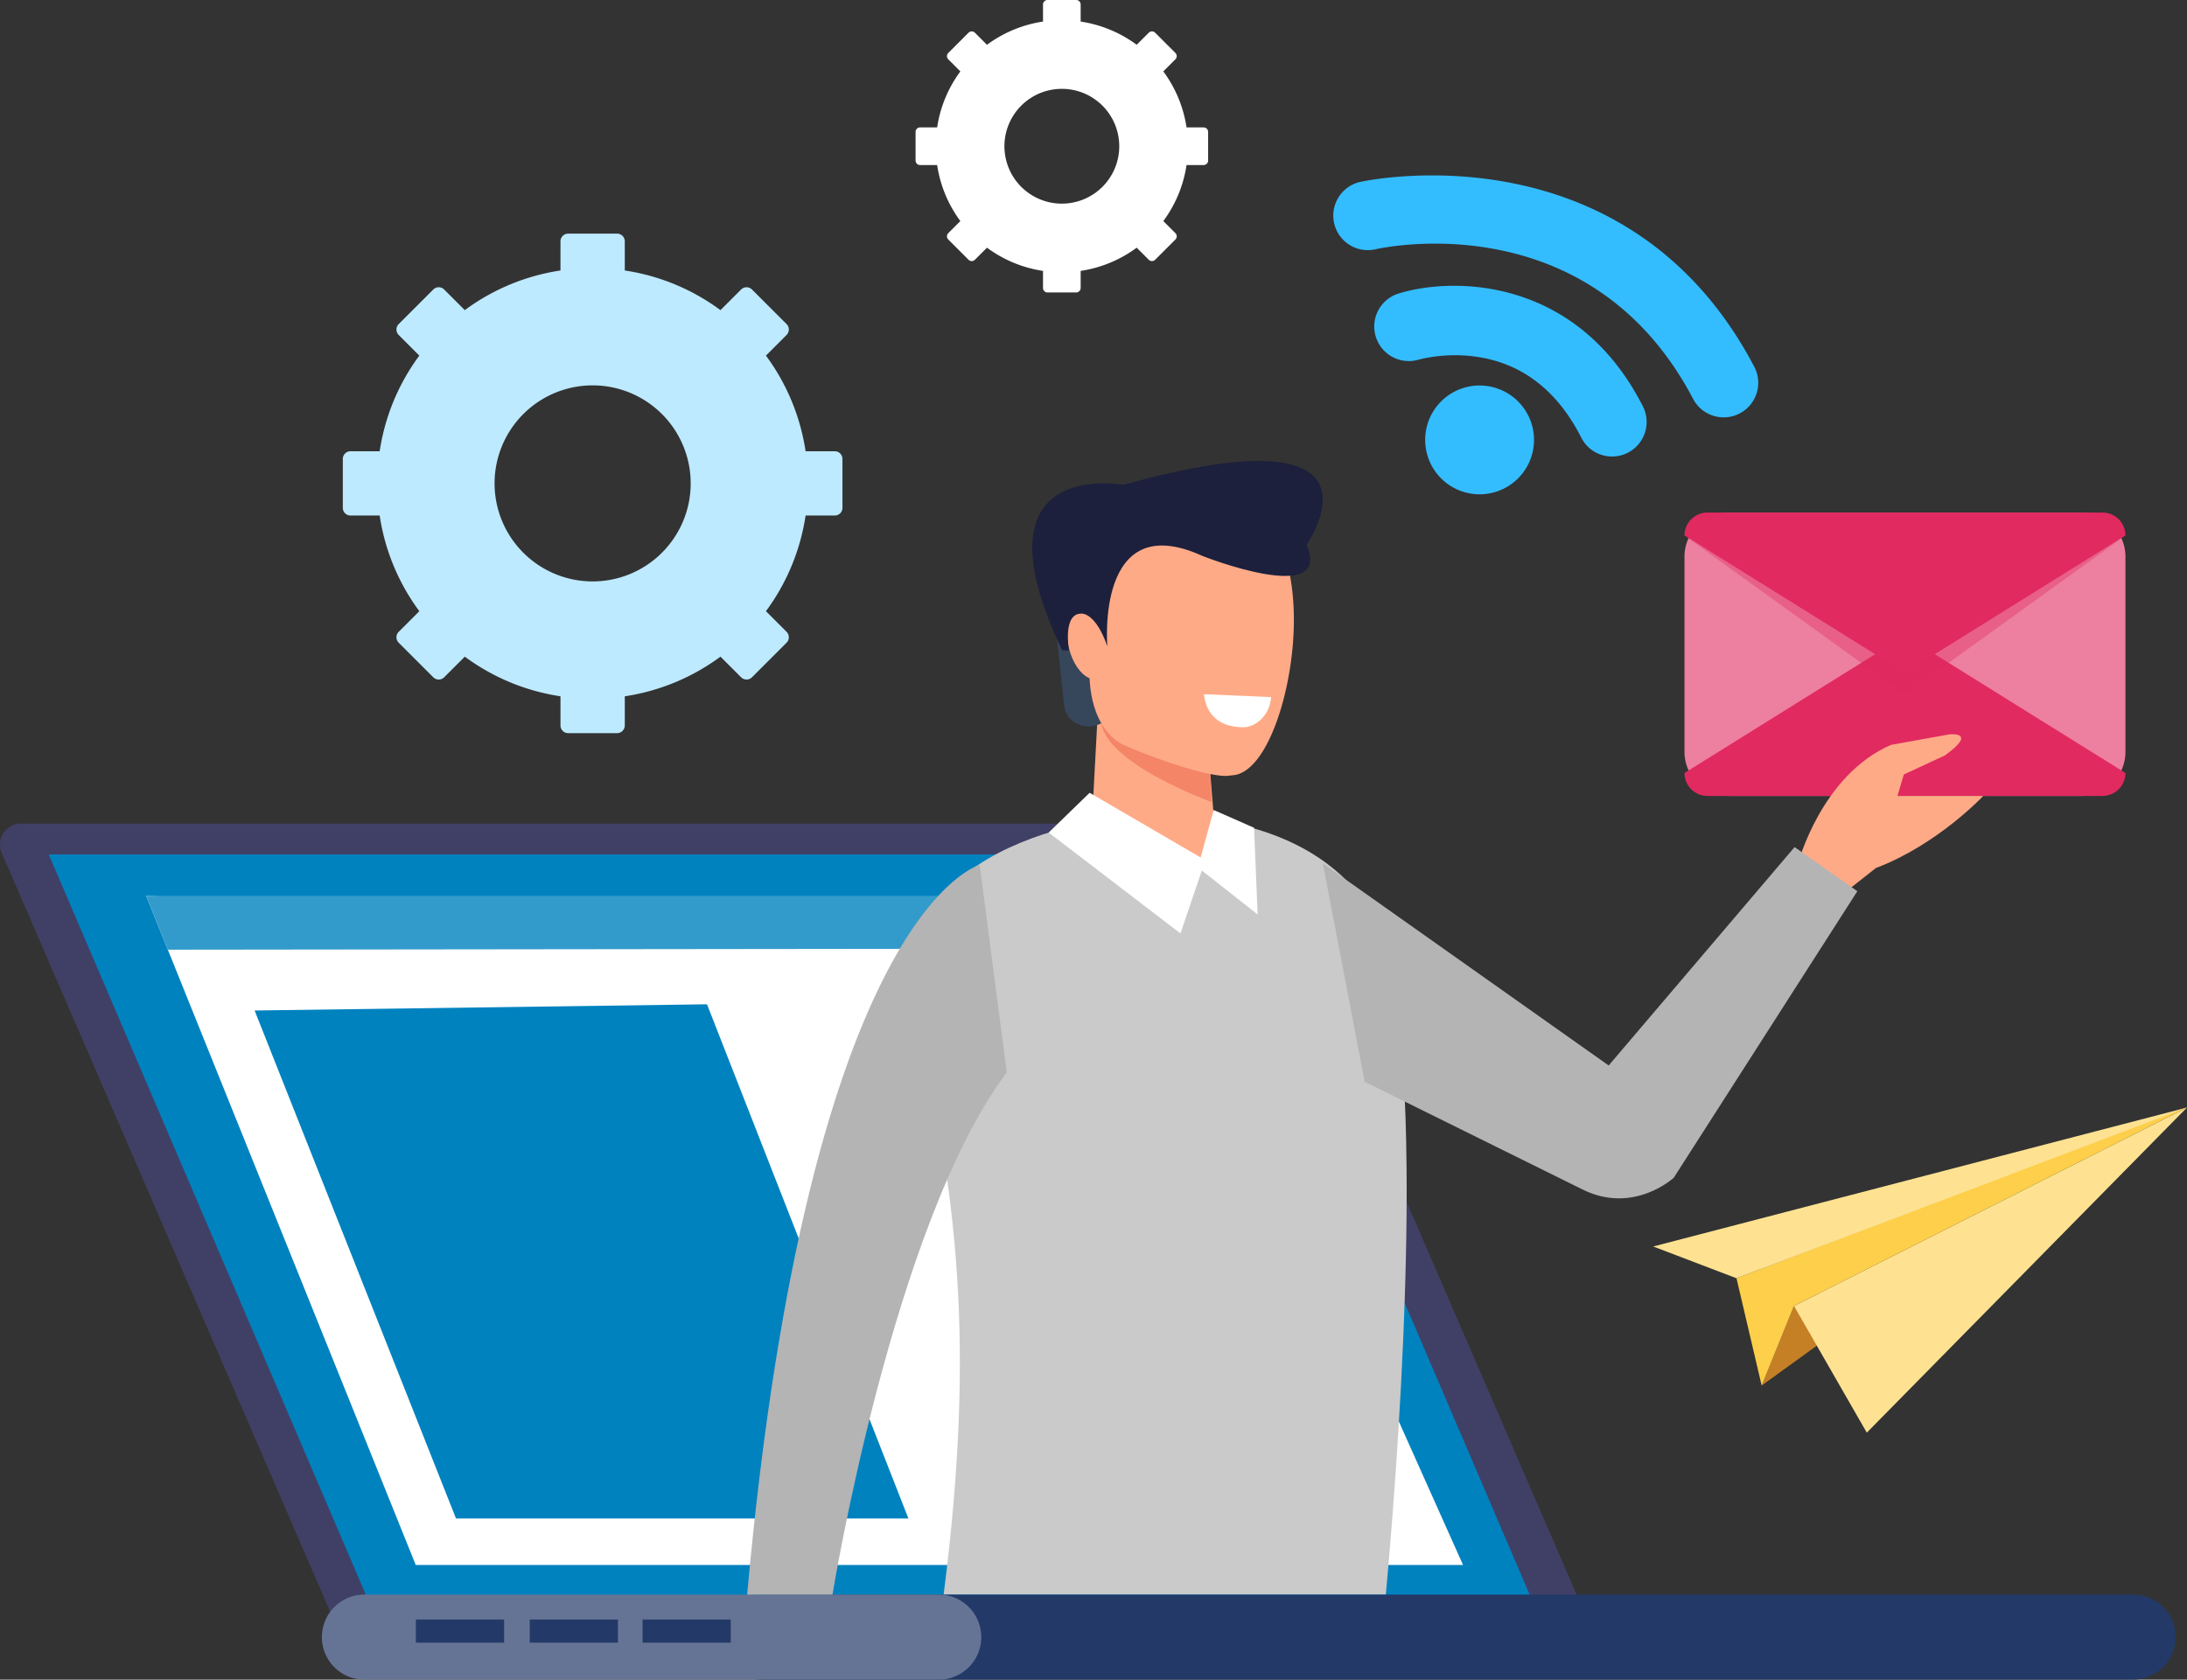 <svg xmlns="http://www.w3.org/2000/svg" width="507.508" height="389.889" viewBox="0 0 507.508 389.889"><rect x="0" y="0" width="507.508" height="389.889" fill="#333333" stroke="none"/><defs><style>.f6d95cab-ef9a-4d41-b233-d169ec4bb564{isolation:isolate;}.aa16be46-42c2-47eb-8984-8e2188b776ca{fill:#33bdff;}.ff10a632-dfa2-4a27-8ecf-009a95e7c640{fill:#ed7fa0;}.b8eca1a5-6956-4033-a4bb-82ad7a21047b,.ecf2c511-3abd-4ed9-bb33-ce934680dda4{fill:#e12a60;}.ecf2c511-3abd-4ed9-bb33-ce934680dda4{opacity:0.38;mix-blend-mode:multiply;}.b0f8bcaf-9e0d-4753-a482-2a55626cc7e6{fill:#ffaa87;}.b0321789-c40d-4321-b436-4ee0e041ee9b{fill:#404066;}.eb5bf76a-842c-4400-a88c-7389c0575411{fill:#0082bf;}.ea29efc9-cb11-42bb-a5ab-99be1213f2aa{fill:#233967;}.a660da38-ef85-4527-8e56-bbd2b15b5a55{fill:#657495;}.aa6d18a4-e30f-4706-b144-90b7633711d3{fill:#fff;}.a949a44a-39ea-4281-9a87-4e11ac6b6001{fill:#339bcc;}.e303044a-84cd-4638-8223-9bbf7db357cb{fill:#cacaca;}.a2ede8a8-d0ee-476e-9ef9-439b1ef0c9f1{fill:#f48567;}.bcf3ae09-ef39-4cce-a9de-e321cd00b92d{fill:#36465b;}.ba6d9f01-fed1-4886-ab48-aa2ead7688cc{fill:#1c203c;}.baaea7eb-abef-421a-ae66-0bc18a8d2f64{fill:#b4b4b4;}.be6996d0-b681-41ae-809e-d0d3d6e29281{fill:#bdeaff;}.a1060495-b96b-48d6-b551-61f941eb1ad5{fill:#c58026;}.ec19a793-c925-4906-8302-8feee0b03fe5{fill:#fee292;}.a28d9b51-0696-47a6-b5af-0349d33efcca{fill:#fdcf4a;}</style></defs><g class="f6d95cab-ef9a-4d41-b233-d169ec4bb564"><g id="b8a08c18-c962-4bc5-8563-248d75c9f67f" data-name="Ebene 2"><g id="e10f1e99-4b70-4e7d-accf-7f2da41e3d53" data-name="Ebene 1"><path class="aa16be46-42c2-47eb-8984-8e2188b776ca" d="M354.78,107.481a12.628,12.628,0,1,1-6.06-16.799A12.628,12.628,0,0,1,354.78,107.481Z"/><path class="aa16be46-42c2-47eb-8984-8e2188b776ca" d="M370.68,105.206a7.976,7.976,0,0,1-3.733-3.622C361.591,91.046,353.79,84.79,343.753,82.993a35.263,35.263,0,0,0-14.521.478,8.018,8.018,0,0,1-4.663-15.343c12.974-3.988,41.516-3.642,56.673,26.192A8.018,8.018,0,0,1,370.68,105.206Z"/><path class="aa16be46-42c2-47eb-8984-8e2188b776ca" d="M396.58,96.114a7.986,7.986,0,0,1-3.682-3.524c-23.903-45.47-71.686-35.186-73.708-34.726a8.018,8.018,0,0,1-3.628-15.62c.614-.144,61.778-13.711,91.53,42.886A8.018,8.018,0,0,1,396.58,96.114Z"/><path class="ff10a632-dfa2-4a27-8ecf-009a95e7c640" d="M401.141,118.973h81.842a10.243,10.243,0,0,1,10.243,10.243v45.297A10.243,10.243,0,0,1,482.982,184.755h-81.842a10.243,10.243,0,0,1-10.243-10.243V129.216A10.243,10.243,0,0,1,401.141,118.973Z"/><path class="b8eca1a5-6956-4033-a4bb-82ad7a21047b" d="M442.062,147.543,493.225,179.433v.007a5.331,5.331,0,0,1-5.316,5.316h-91.696a5.331,5.331,0,0,1-5.316-5.316v-.007Z"/><path class="b8eca1a5-6956-4033-a4bb-82ad7a21047b" d="M442.062,156.185,493.225,124.296v-.007a5.331,5.331,0,0,0-5.316-5.316h-91.696a5.331,5.331,0,0,0-5.316,5.316v.007Z"/><polygon class="ecf2c511-3abd-4ed9-bb33-ce934680dda4" points="390.898 124.289 442.062 156.185 493.225 124.289 442.04 161.164 390.898 124.289"/><path class="b0f8bcaf-9e0d-4753-a482-2a55626cc7e6" d="M417.255,200.405s5.393-20.492,21.571-27.503l13.482-2.427s6.876-.809-.943,4.854l-9.572,4.449-1.483,4.988h19.908s-10.606,11.325-24.897,16.718l-8.898,7.01Z"/><path class="b0321789-c40d-4321-b436-4ee0e041ee9b" d="M81.196,377.293h280.336a4.876,4.876,0,0,0,4.475-6.813L289.692,194.121a4.876,4.876,0,0,0-4.475-2.939H4.882A4.876,4.876,0,0,0,.406,197.994L76.721,374.353A4.876,4.876,0,0,0,81.196,377.293Z"/><polygon class="eb5bf76a-842c-4400-a88c-7389c0575411" points="85.021 370.476 355.098 370.476 281.393 198.333 11.315 198.333 85.021 370.476"/><path class="ea29efc9-cb11-42bb-a5ab-99be1213f2aa" d="M176.515,370.141H495.014a9.874,9.874,0,0,1,9.874,9.874v.001a9.874,9.874,0,0,1-9.874,9.874H176.515a9.874,9.874,0,0,1-9.874-9.874v0A9.874,9.874,0,0,1,176.515,370.141Z" transform="translate(671.528 760.03) rotate(180)"/><path class="a660da38-ef85-4527-8e56-bbd2b15b5a55" d="M84.571,370.141H217.84a9.874,9.874,0,0,1,9.874,9.874v.001a9.874,9.874,0,0,1-9.874,9.874H84.571a9.874,9.874,0,0,1-9.874-9.874v0a9.874,9.874,0,0,1,9.874-9.874Z" transform="translate(302.41 760.03) rotate(180)"/><rect class="ea29efc9-cb11-42bb-a5ab-99be1213f2aa" x="96.508" y="375.929" width="20.469" height="5.369" transform="translate(213.486 757.227) rotate(180)"/><rect class="ea29efc9-cb11-42bb-a5ab-99be1213f2aa" x="122.934" y="375.929" width="20.47" height="5.369" transform="translate(266.337 757.227) rotate(180)"/><rect class="ea29efc9-cb11-42bb-a5ab-99be1213f2aa" x="149.108" y="375.929" width="20.469" height="5.369" transform="translate(318.685 757.227) rotate(180)"/><polygon class="aa6d18a4-e30f-4706-b144-90b7633711d3" points="33.919 207.955 96.475 363.267 339.509 363.267 273.934 216.675 33.919 207.955"/><polygon class="a949a44a-39ea-4281-9a87-4e11ac6b6001" points="270.122 220.179 38.953 220.448 33.919 207.955 264.729 207.955 270.122 220.179"/><polygon class="eb5bf76a-842c-4400-a88c-7389c0575411" points="59.085 234.56 105.823 352.481 210.802 352.481 164.065 233.122 59.085 234.56"/><path class="e303044a-84cd-4638-8223-9bbf7db357cb" d="M218.979,370.098H321.59c1.998-21.532,9.957-115.809-.265-151.342,0,0-7.027-31.424-58.688-29.358,0,0-59.239,4.133-49.871,46.564C221.796,276.861,226.541,310.943,218.979,370.098Z"/><path class="b0f8bcaf-9e0d-4753-a482-2a55626cc7e6" d="M254.798,164.461l-1.708,31.874s18.642,9.953,29.21.828l-2.329-28.287Z"/><path class="a2ede8a8-d0ee-476e-9ef9-439b1ef0c9f1" d="M280.785,179.189l.415,7.004s-25.745-9.252-25.745-19.304l20.814,5.676Z"/><path class="bcf3ae09-ef39-4cce-a9de-e321cd00b92d" d="M251.449,138.384h.465a5.575,5.575,0,0,1,5.575,5.575v19.101a5.577,5.577,0,0,1-5.577,5.577h-.458a5.579,5.579,0,0,1-5.579-5.579V143.957A5.573,5.573,0,0,1,251.449,138.384Z" transform="translate(-14.661 27.135) rotate(-5.997)"/><path class="b0f8bcaf-9e0d-4753-a482-2a55626cc7e6" d="M284.734,180.106c-5.226.206-19.689-5.186-23.757-7.116,0,0-7.986-2.692-8.169-16.816,0,0-1.753,1.103-3.29-2.55-.045-.219-.097-.438-.138-.656l-2.62-8.704c-1.887-10.064,3.996-19.691,13.073-21.393l7.299-1.368a12.691,12.691,0,0,1,7.49-4.799c5.213-.978,10.603,1.903,15.025,7.265.244.276-.568-2.816,2.127-2.353,6.028,1.036,8.342,11.966,8.476,21.412.222,15.653-5.605,35.213-13.536,36.847Z"/><path class="b0f8bcaf-9e0d-4753-a482-2a55626cc7e6" d="M248.195,150.967c1.212,4.288,4.066,7.235,6.375,6.582,2.309-.653,3.198-4.657,1.986-8.944-1.212-4.288-4.066-7.235-6.374-6.582C247.872,142.675,246.983,146.68,248.195,150.967Z"/><path class="ba6d9f01-fed1-4886-ab48-aa2ead7688cc" d="M279.072,129.064s30.323,11.972,24.133-2.603c0,0,22.449-32.03-42.517-13.92,0,0-35.838-6.749-14.196,38.398l1.571.059s-1.571-8.901,3.084-8.552c0,0,3.141-.116,5.817,7.563C256.964,150.008,254.172,117.661,279.072,129.064Z"/><path class="aa6d18a4-e30f-4706-b144-90b7633711d3" d="M279.399,161.144c.421,4.432,3.312,7.737,9.272,7.661,2.54-.032,5.964-2.549,6.302-6.988Z"/><polygon class="aa6d18a4-e30f-4706-b144-90b7633711d3" points="252.856 184.025 278.618 199.041 281.649 188.02 291.016 192.153 291.843 212.266 278.893 202.072 273.934 216.675 243.35 193.255 252.856 184.025"/><path class="baaea7eb-abef-421a-ae66-0bc18a8d2f64" d="M306.973,200.405l66.331,46.917,43.142-50.692,14.56,10.246-42.603,66.511s-9.348,8.629-21.212,2.697L316.68,251.098Z"/><path class="baaea7eb-abef-421a-ae66-0bc18a8d2f64" d="M227.34,200.765S187.733,210.918,173.382,370.141h19.803s14.021-86.148,40.446-121.201Z"/><path class="be6996d0-b681-41ae-809e-d0d3d6e29281" d="M193.716,104.745h-6.772a49.719,49.719,0,0,0-9.204-22.203l4.793-4.793a1.785,1.785,0,0,0,0-2.517l-8.035-8.035a1.785,1.785,0,0,0-2.517,0L167.189,71.989a49.709,49.709,0,0,0-22.203-9.203V56.014a1.785,1.785,0,0,0-1.78-1.78H131.842a1.785,1.785,0,0,0-1.78,1.78v6.773a49.708,49.708,0,0,0-22.203,9.203l-4.792-4.792a1.784,1.784,0,0,0-2.517,0l-8.036,8.035a1.786,1.786,0,0,0,0,2.517l4.793,4.793a49.715,49.715,0,0,0-9.203,22.203H81.332a1.785,1.785,0,0,0-1.78,1.78v11.363a1.785,1.785,0,0,0,1.78,1.78h6.772a49.713,49.713,0,0,0,9.203,22.203l-4.793,4.793a1.785,1.785,0,0,0,0,2.517l8.036,8.035a1.785,1.785,0,0,0,2.517,0l4.793-4.793a49.707,49.707,0,0,0,22.203,9.203V168.399a1.785,1.785,0,0,0,1.78,1.78h11.364a1.785,1.785,0,0,0,1.78-1.78v-6.772a49.713,49.713,0,0,0,22.203-9.203l4.792,4.793a1.785,1.785,0,0,0,2.517,0l8.035-8.035a1.785,1.785,0,0,0,0-2.517l-4.793-4.793a49.718,49.718,0,0,0,9.204-22.203h6.772a1.785,1.785,0,0,0,1.78-1.78V106.525A1.785,1.785,0,0,0,193.716,104.745ZM137.524,134.961a22.754,22.754,0,1,1,22.754-22.754A22.754,22.754,0,0,1,137.524,134.961Z"/><path class="aa6d18a4-e30f-4706-b144-90b7633711d3" d="M279.309,29.575h-3.965a29.113,29.113,0,0,0-5.389-13.001l2.806-2.806a1.045,1.045,0,0,0,0-1.474l-4.705-4.705a1.045,1.045,0,0,0-1.474,0l-2.806,2.806a29.102,29.102,0,0,0-13.001-5.389V1.042A1.045,1.045,0,0,0,249.734,0h-6.654a1.045,1.045,0,0,0-1.042,1.042V5.007a29.102,29.102,0,0,0-13.001,5.389l-2.806-2.806a1.045,1.045,0,0,0-1.473,0l-4.705,4.705a1.046,1.046,0,0,0,0,1.474l2.806,2.806a29.108,29.108,0,0,0-5.388,13.001h-3.965a1.045,1.045,0,0,0-1.042,1.042v6.654a1.045,1.045,0,0,0,1.042,1.042h3.965a29.104,29.104,0,0,0,5.388,13.001l-2.806,2.806a1.046,1.046,0,0,0,0,1.474l4.705,4.705a1.045,1.045,0,0,0,1.473,0l2.807-2.806a29.106,29.106,0,0,0,13,5.388V66.847a1.045,1.045,0,0,0,1.042,1.042h6.654a1.045,1.045,0,0,0,1.042-1.042V62.882a29.108,29.108,0,0,0,13.001-5.388l2.806,2.806a1.045,1.045,0,0,0,1.474,0l4.705-4.705a1.045,1.045,0,0,0,0-1.474l-2.806-2.806a29.108,29.108,0,0,0,5.389-13.001h3.965a1.045,1.045,0,0,0,1.042-1.042v-6.654A1.045,1.045,0,0,0,279.309,29.575ZM246.407,47.268a13.323,13.323,0,1,1,13.323-13.323A13.323,13.323,0,0,1,246.407,47.268Z"/><polygon class="a1060495-b96b-48d6-b551-61f941eb1ad5" points="408.806 321.614 424.724 310.107 416.307 303.136 408.806 321.614"/><polygon class="ec19a793-c925-4906-8302-8feee0b03fe5" points="507.508 257.08 416.307 303.136 433.202 332.553 507.508 257.08"/><path class="a28d9b51-0696-47a6-b5af-0349d33efcca" d="M507.508,257.08c-.734-.241-104.543,39.634-104.543,39.634l5.842,24.9,7.501-18.478Z"/><polygon class="ec19a793-c925-4906-8302-8feee0b03fe5" points="507.508 257.08 402.964 296.714 383.632 289.339 507.508 257.08"/></g></g></g></svg>